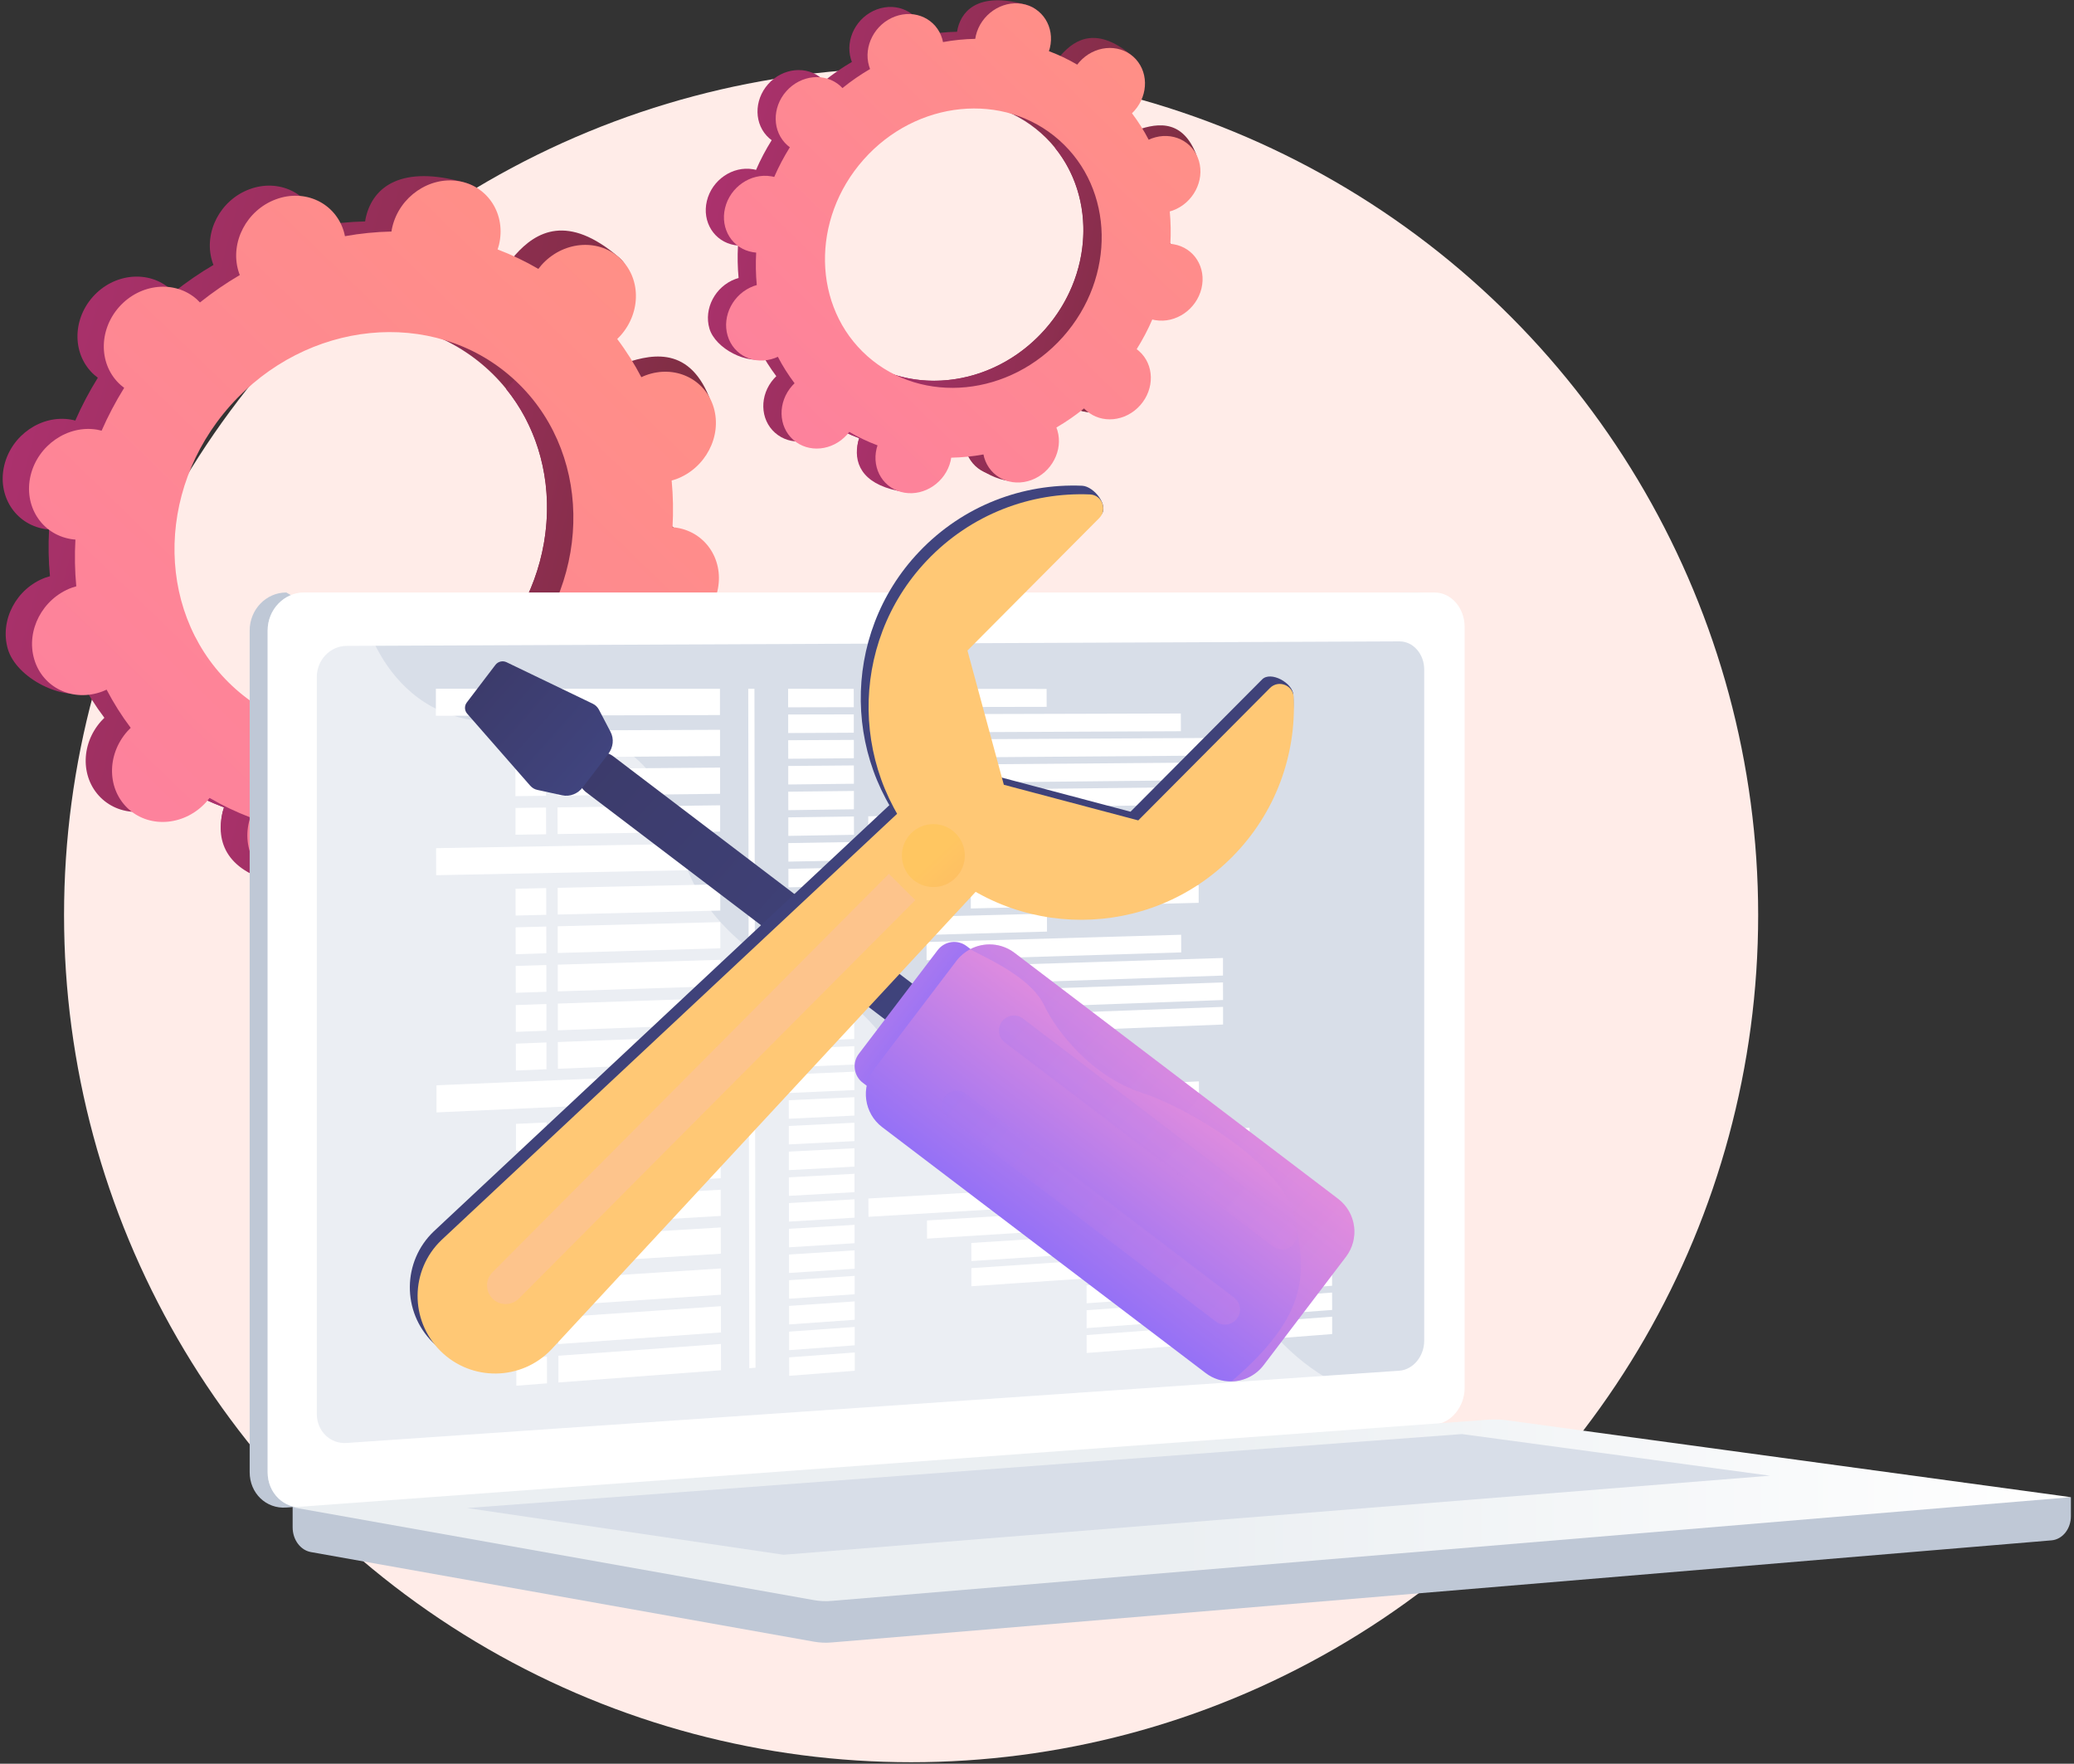 <svg width="581" height="494" viewBox="0 0 581 494" fill="none" xmlns="http://www.w3.org/2000/svg">
<rect x="0" y="0" width="581" height="494" fill="#333333" stroke="none"/>
<g clip-path="url(#clip0)">
<circle cx="255.233" cy="256.292" r="237.292" fill="#FFECE8"/>
<path d="M147.042 212.138C153.174 217.57 162.909 216.608 168.796 209.987C174.682 203.347 174.493 193.576 168.362 188.124C168.041 187.841 167.72 187.596 167.381 187.332C169.795 183.446 171.908 179.428 173.701 175.334C174.097 175.448 174.512 175.542 174.946 175.617C183.191 177.013 191.53 171.279 193.586 162.828C195.624 154.358 190.586 146.378 182.342 144.982C181.908 144.907 181.474 144.869 181.04 144.832C181.285 140.436 181.21 136.06 180.795 131.74C181.229 131.627 181.644 131.495 182.078 131.344C190.247 128.326 194.945 119.365 192.586 111.329C190.228 103.293 181.7 99.238 173.531 102.275C173.116 102.426 172.701 102.614 172.305 102.803C170.361 99.087 168.116 95.503 165.55 92.107C165.871 91.787 166.192 91.466 166.494 91.126C172.38 84.486 179.644 77.469 173.437 72.13C159.079 59.775 150.193 64.792 144.307 71.433C144.005 71.772 143.722 72.13 143.458 72.489C139.779 70.338 135.968 68.528 132.043 67.037C132.176 66.622 132.308 66.188 132.421 65.754C134.458 57.285 138.156 53.399 130.1 51.116C112.535 46.155 104.574 52.248 102.536 60.699C102.423 61.133 102.347 61.586 102.291 62.02C97.952 62.114 93.593 62.548 89.254 63.321C89.16 62.906 89.084 62.472 88.952 62.057C86.594 54.021 78.066 49.965 69.897 53.003C61.728 56.021 57.03 64.981 59.388 73.017C59.502 73.432 59.653 73.828 59.803 74.206C55.955 76.45 52.219 79.035 48.634 81.883C48.351 81.581 48.05 81.279 47.748 80.996C41.616 75.564 31.881 76.526 25.994 83.147C20.108 89.787 20.297 99.558 26.428 105.01C26.749 105.293 27.07 105.538 27.41 105.802C24.995 109.688 22.881 113.706 21.089 117.8C20.693 117.687 20.278 117.592 19.844 117.517C11.599 116.121 3.26 121.855 1.204 130.306C-0.834 138.776 4.204 146.756 12.448 148.152C12.882 148.227 13.316 148.265 13.75 148.303C13.505 152.698 13.58 157.074 13.995 161.394C13.562 161.507 13.146 161.639 12.713 161.79C4.543 164.808 -0.155 173.769 2.204 181.805C4.562 189.841 17.542 196.669 25.712 193.651C26.127 193.5 22.07 190.52 22.485 190.35C24.429 194.066 26.674 197.65 29.24 201.046C28.919 201.366 28.598 201.687 28.296 202.027C22.41 208.667 22.599 218.438 28.73 223.89C34.862 229.323 44.597 228.36 50.483 221.739C50.785 221.4 51.068 221.041 51.332 220.683C55.011 222.833 58.822 224.644 62.747 226.135C62.614 226.55 62.483 226.983 62.369 227.417C60.332 235.887 65.369 243.867 73.614 245.262C81.858 246.658 90.197 240.924 92.235 232.473C92.348 232.039 92.424 231.586 92.48 231.152C96.82 231.058 101.178 230.624 105.517 229.851C105.611 230.266 105.687 230.7 105.819 231.115C108.177 239.151 116.705 243.206 124.874 240.169C133.043 237.151 137.741 228.191 135.383 220.155C135.27 219.74 135.119 219.344 134.968 218.966C138.817 216.722 142.552 214.137 146.137 211.289C146.42 211.553 146.722 211.855 147.042 212.138ZM58.653 190.161C36.409 170.411 35.711 134.871 57.105 110.801C78.5 86.712 113.856 83.204 136.1 102.954C158.343 122.704 159.042 158.244 137.647 182.314C116.271 206.403 80.896 209.912 58.653 190.161Z" fill="url(#paint0_linear)"/>
<path d="M174.927 175.617C183.172 177.013 191.511 171.279 193.567 162.828C195.605 154.358 190.567 146.378 182.323 144.982C181.889 144.907 181.455 144.869 181.021 144.832C181.266 140.436 181.191 136.06 180.776 131.74C181.209 131.627 181.625 131.495 182.058 131.344C190.228 128.326 201.812 118.875 198.642 111.141C192.624 96.446 181.681 99.257 173.512 102.275C173.097 102.426 172.682 102.614 172.286 102.803C170.342 99.087 168.097 95.503 165.531 92.107C165.852 91.787 166.173 91.466 166.475 91.126C169.682 87.523 171.078 82.977 170.701 78.714C160.966 88.693 151.306 98.747 141.741 108.896C158.268 129.25 157.041 160.526 137.647 182.37C121.214 200.876 96.517 207.214 75.859 200.197C74.274 202.385 72.727 204.592 71.085 206.743C66.633 212.571 61.86 218.155 57.086 223.758C58.935 224.644 60.822 225.437 62.746 226.153C62.614 226.568 62.482 227.002 62.369 227.436C60.331 235.906 63.558 244.395 78.387 247.451C86.575 249.148 90.216 240.961 92.254 232.492C92.367 232.058 92.442 231.605 92.499 231.171C96.838 231.077 101.196 230.643 105.536 229.87C105.63 230.285 105.706 230.718 105.838 231.133C108.196 239.169 121.912 245.904 130.081 242.886C138.25 239.867 137.76 228.21 135.401 220.192C135.288 219.777 135.137 219.381 134.986 219.004C138.835 216.759 142.571 214.175 146.155 211.326C146.438 211.628 146.74 211.93 147.042 212.213C153.174 217.646 162.909 216.684 168.795 210.063C174.682 203.422 174.493 193.651 168.361 188.199C168.041 187.916 167.72 187.671 167.38 187.407C169.795 183.521 171.908 179.503 173.701 175.41C174.097 175.447 174.512 175.542 174.927 175.617Z" fill="url(#paint1_linear)"/>
<path d="M154.419 214.986C160.551 220.419 170.286 219.457 176.172 212.836C182.059 206.196 181.87 196.424 175.738 190.973C175.418 190.69 175.097 190.444 174.757 190.18C177.172 186.294 179.285 182.276 181.078 178.183C181.474 178.296 181.889 178.39 182.323 178.466C190.568 179.862 198.907 174.127 200.944 165.676C202.982 157.206 197.944 149.227 189.7 147.831C189.266 147.756 188.832 147.718 188.398 147.68C188.643 143.285 188.568 138.909 188.153 134.589C188.587 134.476 189.002 134.343 189.436 134.193C197.605 131.174 202.303 122.214 199.944 114.178C197.586 106.142 189.058 102.086 180.889 105.123C180.474 105.274 180.059 105.463 179.663 105.652C177.719 101.935 175.474 98.351 172.909 94.956C173.229 94.635 173.55 94.314 173.852 93.975C179.738 87.335 179.55 77.563 173.418 72.112C167.286 66.679 157.551 67.641 151.665 74.262C151.363 74.602 151.08 74.96 150.816 75.319C147.137 73.168 143.326 71.357 139.402 69.867C139.534 69.452 139.666 69.018 139.779 68.584C141.816 60.114 136.779 52.135 128.534 50.739C120.29 49.343 111.951 55.078 109.913 63.529C109.8 63.963 109.724 64.415 109.668 64.849C105.329 64.944 100.97 65.377 96.631 66.151C96.537 65.736 96.461 65.302 96.329 64.887C93.971 56.851 85.443 52.795 77.274 55.832C69.105 58.85 64.407 67.811 66.765 75.847C66.879 76.262 67.029 76.658 67.18 77.035C63.332 79.28 59.596 81.864 56.011 84.713C55.728 84.411 55.426 84.109 55.125 83.826C48.993 78.393 39.258 79.356 33.371 85.977C27.485 92.617 27.674 102.388 33.805 107.84C34.126 108.123 34.447 108.368 34.786 108.632C32.372 112.518 30.259 116.536 28.466 120.629C28.07 120.516 27.655 120.422 27.221 120.347C18.976 118.951 10.637 124.685 8.581 133.136C6.543 141.606 11.581 149.585 19.825 150.981C20.259 151.057 20.693 151.095 21.127 151.132C20.882 155.528 20.957 159.904 21.372 164.224C20.938 164.337 20.523 164.469 20.089 164.62C11.92 167.638 7.222 176.598 9.581 184.634C11.939 192.67 20.467 196.726 28.636 193.689C29.051 193.538 29.466 193.349 29.862 193.161C31.806 196.877 34.051 200.461 36.617 203.857C36.296 204.177 35.975 204.498 35.673 204.838C29.787 211.478 29.976 221.249 36.107 226.701C42.239 232.133 51.974 231.171 57.86 224.55C58.162 224.211 58.445 223.852 58.709 223.494C62.388 225.644 66.199 227.455 70.124 228.945C69.992 229.36 69.859 229.794 69.746 230.228C67.709 238.698 72.746 246.677 80.991 248.073C89.235 249.469 97.574 243.735 99.631 235.284C99.744 234.85 99.82 234.397 99.876 233.963C104.215 233.869 108.574 233.435 112.913 232.662C113.007 233.077 113.083 233.511 113.215 233.926C115.573 241.961 124.101 246.017 132.27 242.98C140.439 239.962 145.137 231.002 142.779 222.966C142.665 222.551 142.514 222.155 142.364 221.777C146.212 219.532 149.948 216.948 153.533 214.1C153.797 214.401 154.099 214.703 154.419 214.986ZM66.029 193.01C43.786 173.26 43.088 137.72 64.482 113.65C85.877 89.58 121.233 86.052 143.477 105.803C165.72 125.553 166.418 161.092 145.024 185.163C123.629 209.252 88.273 212.76 66.029 193.01Z" fill="url(#paint2_linear)"/>
<path d="M299.182 113.027C303.427 116.8 310.181 116.14 314.275 111.537C318.37 106.934 318.237 100.143 313.974 96.37C313.747 96.182 313.521 95.993 313.294 95.823C314.974 93.126 316.445 90.353 317.671 87.504C317.954 87.58 318.237 87.655 318.52 87.693C324.237 88.655 330.029 84.694 331.444 78.808C332.859 72.942 329.369 67.395 323.633 66.433C323.331 66.377 323.03 66.358 322.728 66.339C322.897 63.283 322.841 60.246 322.558 57.247C322.86 57.171 323.143 57.077 323.445 56.964C329.105 54.87 332.368 48.645 330.727 43.08C329.086 37.515 323.18 34.705 317.502 36.798C317.219 36.912 316.936 37.025 316.653 37.157C315.313 34.572 313.747 32.101 311.974 29.743C312.2 29.517 312.427 29.309 312.634 29.064C316.728 24.462 321.765 19.595 317.464 15.879C307.502 7.295 301.333 10.785 297.258 15.388C297.05 15.633 296.862 15.879 296.654 16.124C294.107 14.633 291.466 13.37 288.73 12.351C288.824 12.068 288.919 11.766 288.994 11.464C290.409 5.598 292.975 2.881 287.391 1.316C275.203 -2.136 269.694 2.108 268.279 7.975C268.203 8.276 268.147 8.578 268.109 8.899C265.09 8.955 262.072 9.257 259.072 9.804C259.015 9.503 258.94 9.22 258.864 8.918C257.223 3.353 251.318 0.542 245.639 2.636C239.979 4.73 236.715 10.955 238.356 16.52C238.432 16.803 238.545 17.086 238.639 17.35C235.96 18.916 233.376 20.689 230.904 22.688C230.715 22.481 230.508 22.273 230.282 22.066C226.037 18.293 219.282 18.972 215.188 23.556C211.094 28.159 211.226 34.95 215.49 38.723C215.717 38.911 215.943 39.1 216.169 39.27C214.49 41.967 213.019 44.74 211.792 47.589C211.509 47.513 211.226 47.438 210.943 47.4C205.227 46.438 199.435 50.399 198.02 56.285C196.605 62.151 200.095 67.697 205.83 68.659C206.132 68.716 206.434 68.735 206.736 68.773C206.566 71.829 206.623 74.866 206.906 77.865C206.604 77.94 206.321 78.035 206.019 78.148C200.359 80.242 197.095 86.467 198.737 92.032C200.378 97.597 209.377 102.35 215.037 100.256C215.32 100.143 212.509 98.087 212.792 97.955C214.132 100.539 215.698 103.01 217.471 105.368C217.245 105.595 217.018 105.802 216.811 106.047C212.717 110.65 212.849 117.441 217.113 121.214C221.358 124.987 228.112 124.327 232.206 119.724C232.413 119.479 232.602 119.233 232.791 118.988C235.338 120.478 237.979 121.742 240.715 122.761C240.62 123.044 240.526 123.346 240.451 123.647C239.036 129.514 242.526 135.06 248.261 136.022C253.978 136.984 259.77 133.023 261.185 127.137C261.26 126.835 261.317 126.534 261.355 126.213C264.373 126.156 267.392 125.854 270.392 125.307C270.448 125.609 270.524 125.892 270.599 126.194C272.241 131.759 278.146 134.57 283.825 132.476C289.485 130.382 292.749 124.157 291.107 118.592C291.032 118.309 290.919 118.026 290.824 117.762C293.503 116.196 296.088 114.423 298.56 112.423C298.767 112.612 298.975 112.82 299.182 113.027ZM237.885 97.785C222.452 84.09 221.98 59.435 236.809 42.722C251.638 26.008 276.184 23.575 291.617 37.289C307.05 50.984 307.521 75.639 292.692 92.352C277.844 109.047 253.299 111.48 237.885 97.785Z" fill="url(#paint3_linear)"/>
<path d="M318.539 87.693C324.256 88.655 330.048 84.694 331.463 78.808C332.878 72.942 329.388 67.396 323.652 66.434C323.35 66.377 323.049 66.358 322.747 66.32C322.917 63.264 322.86 60.227 322.577 57.228C322.879 57.153 323.162 57.058 323.464 56.945C329.124 54.851 337.18 48.306 334.972 42.929C330.803 32.743 323.2 34.686 317.54 36.78C317.257 36.893 316.974 37.006 316.691 37.138C315.351 34.554 313.785 32.083 312.012 29.725C312.238 29.498 312.464 29.291 312.672 29.046C314.898 26.537 315.86 23.386 315.596 20.425C308.842 27.348 302.144 34.327 295.503 41.364C306.974 55.493 306.125 77.167 292.655 92.334C281.24 105.18 264.109 109.575 249.79 104.708C248.695 106.217 247.62 107.764 246.469 109.254C243.394 113.291 240.073 117.177 236.753 121.044C238.036 121.648 239.338 122.214 240.677 122.704C240.583 122.987 240.489 123.289 240.413 123.591C238.998 129.458 241.243 135.362 251.525 137.475C257.204 138.644 259.732 132.966 261.147 127.1C261.223 126.798 261.279 126.496 261.317 126.175C264.336 126.119 267.354 125.817 270.354 125.27C270.411 125.572 270.486 125.855 270.562 126.156C272.203 131.721 281.712 136.399 287.372 134.306C293.032 132.212 292.711 124.138 291.07 118.554C290.994 118.271 290.881 117.988 290.787 117.724C293.466 116.159 296.051 114.385 298.522 112.386C298.73 112.593 298.918 112.801 299.145 113.008C303.39 116.781 310.144 116.121 314.238 111.518C318.332 106.915 318.2 100.124 313.936 96.352C313.71 96.163 313.483 95.974 313.257 95.805C314.936 93.107 316.408 90.334 317.634 87.486C317.973 87.58 318.256 87.637 318.539 87.693Z" fill="url(#paint4_linear)"/>
<path d="M304.314 115.008C308.559 118.78 315.313 118.12 319.407 113.517C323.501 108.915 323.369 102.124 319.105 98.351C318.879 98.162 318.652 97.974 318.426 97.804C320.105 95.106 321.577 92.333 322.803 89.485C323.086 89.56 323.369 89.636 323.652 89.674C329.368 90.635 335.16 86.674 336.575 80.789C337.99 74.922 334.5 69.376 328.765 68.414C328.463 68.357 328.161 68.338 327.859 68.32C328.029 65.264 327.972 62.227 327.689 59.227C327.991 59.152 328.274 59.057 328.576 58.944C334.236 56.85 337.5 50.625 335.859 45.061C334.217 39.496 328.312 36.685 322.633 38.779C322.35 38.892 322.067 39.005 321.784 39.137C320.445 36.553 318.879 34.082 317.105 31.724C317.332 31.497 317.558 31.29 317.766 31.045C321.86 26.442 321.728 19.651 317.464 15.878C313.219 12.105 306.464 12.766 302.37 17.369C302.163 17.614 301.974 17.859 301.767 18.104C299.22 16.614 296.578 15.35 293.843 14.331C293.937 14.049 294.031 13.747 294.107 13.445C295.522 7.578 292.032 2.032 286.296 1.07C280.58 0.108 274.788 4.07 273.373 9.955C273.297 10.257 273.24 10.559 273.203 10.879C270.184 10.936 267.165 11.238 264.166 11.785C264.109 11.483 264.034 11.2 263.958 10.898C262.317 5.333 256.411 2.523 250.733 4.617C245.073 6.71 241.809 12.935 243.45 18.5C243.526 18.783 243.639 19.066 243.733 19.33C241.054 20.896 238.469 22.669 235.998 24.669C235.79 24.461 235.602 24.254 235.375 24.046C231.13 20.273 224.376 20.934 220.282 25.537C216.188 30.139 216.32 36.93 220.584 40.703C220.81 40.892 221.037 41.08 221.263 41.25C219.584 43.948 218.112 46.721 216.886 49.569C216.603 49.494 216.32 49.418 216.037 49.38C210.32 48.418 204.528 52.38 203.113 58.265C201.698 64.132 205.189 69.678 210.924 70.64C211.226 70.697 211.528 70.715 211.83 70.753C211.66 73.809 211.717 76.846 212 79.846C211.698 79.921 211.415 80.015 211.113 80.128C205.453 82.222 202.189 88.447 203.83 94.012C205.472 99.577 211.377 102.388 217.056 100.294C217.339 100.181 217.622 100.067 217.905 99.935C219.244 102.52 220.81 104.991 222.584 107.349C222.357 107.575 222.131 107.783 221.923 108.028C217.829 112.631 217.961 119.422 222.225 123.194C226.47 126.967 233.224 126.307 237.319 121.704C237.526 121.459 237.715 121.214 237.903 120.969C240.45 122.459 243.092 123.723 245.827 124.741C245.733 125.024 245.639 125.326 245.563 125.628C244.148 131.495 247.639 137.041 253.374 138.003C259.091 138.965 264.883 135.003 266.298 129.118C266.373 128.816 266.43 128.514 266.467 128.193C269.486 128.137 272.505 127.835 275.504 127.288C275.561 127.59 275.637 127.873 275.712 128.175C277.353 133.739 283.259 136.55 288.937 134.456C294.597 132.362 297.861 126.137 296.22 120.572C296.144 120.289 296.031 120.006 295.937 119.742C298.616 118.177 301.201 116.403 303.672 114.404C303.88 114.593 304.087 114.8 304.314 115.008ZM242.997 99.766C227.565 86.07 227.093 61.416 241.922 44.702C256.751 27.989 281.296 25.555 296.729 39.269C312.162 52.965 312.634 77.62 297.805 94.333C282.957 111.027 258.43 113.461 242.997 99.766Z" fill="url(#paint5_linear)"/>
<path d="M580.131 419.366L81.978 415.065V427.798C81.978 431.25 84.148 434.193 87.091 434.721L227.949 459.81C229.628 460.112 231.307 460.187 233.005 460.036L574.716 431.439C577.772 431.175 580.131 428.232 580.131 424.685V419.366Z" fill="#BFC8D6"/>
<path d="M396.823 398.937L80.204 422.252C74.544 422.667 69.941 418.234 69.941 412.349V176.608C69.941 170.722 74.544 165.95 80.204 165.95L91.411 172.401L396.823 165.95C401.483 165.95 405.256 170.27 405.256 175.589V388.694C405.256 394.013 401.483 398.597 396.823 398.937Z" fill="#BFC8D6"/>
<path d="M401.861 398.937L85.242 422.252C79.582 422.667 74.978 418.234 74.978 412.349V176.608C74.978 170.722 79.582 165.95 85.242 165.95H401.861C406.521 165.95 410.294 170.27 410.294 175.589V388.694C410.313 394.013 406.539 398.597 401.861 398.937Z" fill="white"/>
<path d="M391.993 383.921L97.109 404.162C92.505 404.482 88.751 400.842 88.751 396.031V189.642C88.751 184.832 92.505 180.927 97.109 180.908L392.012 179.645C395.861 179.626 398.974 183.153 398.974 187.53V375.508C398.974 379.884 395.861 383.657 391.993 383.921Z" fill="#D8DEE8"/>
<path d="M201.686 200.282L122.107 200.49V192.906L201.686 192.925V200.282Z" fill="white"/>
<path d="M239.174 198.075L220.779 198.113V192.925L239.155 192.944L239.174 198.075Z" fill="white"/>
<path d="M239.174 205.224L220.798 205.319V200.131L239.174 200.093V205.224Z" fill="white"/>
<path d="M330.809 204.809L259.474 205.13V200.037L330.79 199.848L330.809 204.809Z" fill="white"/>
<path d="M342.506 211.6L271.889 212.128V207.054L342.506 206.677V211.6Z" fill="white"/>
<path d="M342.525 218.448L271.908 219.184L271.889 214.109L342.506 213.524L342.525 218.448Z" fill="white"/>
<path d="M342.525 225.295L271.907 226.239V221.164L342.525 220.372V225.295Z" fill="white"/>
<path d="M239.193 212.374L220.817 212.525L220.798 207.337L239.193 207.243V212.374Z" fill="white"/>
<path d="M239.212 219.523L220.817 219.731V214.543L239.193 214.392L239.212 219.523Z" fill="white"/>
<path d="M239.212 226.672L220.836 226.918L220.817 221.749L239.212 221.542V226.672Z" fill="white"/>
<path d="M239.23 233.822L220.835 234.124V228.936L239.212 228.691L239.23 233.822Z" fill="white"/>
<path d="M288.491 233.03L243.23 233.765V228.635L288.491 227.993V233.03Z" fill="white"/>
<path d="M239.23 240.971L220.854 241.33L220.835 236.142L239.23 235.84V240.971Z" fill="white"/>
<path d="M239.249 248.121L220.873 248.536L220.854 243.348L239.249 242.971V248.121Z" fill="white"/>
<path d="M239.268 255.27L220.874 255.723V250.554L239.25 250.12L239.268 255.27Z" fill="white"/>
<path d="M309.697 239.632L259.531 240.594V235.482L309.697 234.633V239.632Z" fill="white"/>
<path d="M335.77 246.008L271.945 247.404V242.329L335.77 241.065V246.008Z" fill="white"/>
<path d="M335.789 252.874L271.964 254.459L271.945 249.385L335.789 247.932V252.874Z" fill="white"/>
<path d="M239.268 262.419L220.892 262.929L220.874 257.741L239.268 257.27V262.419Z" fill="white"/>
<path d="M239.287 269.569L220.892 270.135V264.947L239.268 264.419L239.287 269.569Z" fill="white"/>
<path d="M239.287 276.718L220.911 277.341L220.892 272.153L239.287 271.568V276.718Z" fill="white"/>
<path d="M239.306 283.868L220.911 284.547V279.359L239.287 278.718L239.306 283.868Z" fill="white"/>
<path d="M239.306 291.017L220.93 291.734V286.565L239.306 285.867V291.017Z" fill="white"/>
<path d="M239.325 298.166L220.949 298.94L220.93 293.752L239.325 293.017V298.166Z" fill="white"/>
<path d="M239.344 305.316L220.949 306.146V300.958L239.325 300.166L239.344 305.316Z" fill="white"/>
<path d="M239.344 312.465L220.968 313.352L220.949 308.164L239.344 307.315V312.465Z" fill="white"/>
<path d="M239.363 319.615L220.968 320.539V315.37L239.344 314.465L239.363 319.615Z" fill="white"/>
<path d="M239.362 326.764L220.986 327.745V322.557L239.362 321.614V326.764Z" fill="white"/>
<path d="M239.381 333.914L221.005 334.951L220.986 329.763L239.381 328.764V333.914Z" fill="white"/>
<path d="M239.4 341.063L221.005 342.157V336.969L239.381 335.913L239.4 341.063Z" fill="white"/>
<path d="M239.4 348.212L221.024 349.362L221.005 344.175L239.4 343.062V348.212Z" fill="white"/>
<path d="M239.419 355.361L221.024 356.55V351.381L239.4 350.211L239.419 355.361Z" fill="white"/>
<path d="M239.419 362.511L221.043 363.756V358.568L239.419 357.361V362.511Z" fill="white"/>
<path d="M239.438 369.66L221.062 370.962L221.043 365.774L239.419 364.51L239.438 369.66Z" fill="white"/>
<path d="M239.438 376.809L221.062 378.168V372.98L239.438 371.66V376.809Z" fill="white"/>
<path d="M239.457 383.94L221.081 385.355L221.062 380.186L239.457 378.809V383.94Z" fill="white"/>
<path d="M293.208 197.98L243.06 198.075L243.042 192.944L293.189 192.963L293.208 197.98Z" fill="white"/>
<path d="M331.017 342.477L259.701 346.929L259.682 341.836L331.017 337.535V342.477Z" fill="white"/>
<path d="M342.714 348.608L272.115 353.211L272.096 348.137L342.714 343.666V348.608Z" fill="white"/>
<path d="M342.733 355.456L272.115 360.266V355.192L342.733 350.514V355.456Z" fill="white"/>
<path d="M373.164 360.134L304.396 365.039L304.377 360.021L373.164 355.267V360.134Z" fill="white"/>
<path d="M373.183 366.906L304.396 371.999V366.981L373.164 362.039L373.183 366.906Z" fill="white"/>
<path d="M373.183 373.659L304.414 378.96L304.396 373.942L373.183 368.792V373.659Z" fill="white"/>
<path d="M293.415 337.837L243.287 340.818L243.268 335.686L293.415 332.8V337.837Z" fill="white"/>
<path d="M330.903 266.758L259.569 268.946V263.853L330.884 261.816L330.903 266.758Z" fill="white"/>
<path d="M342.6 273.247L271.983 275.624V270.55L342.6 268.324V273.247Z" fill="white"/>
<path d="M342.619 280.095L272.002 282.679V277.605L342.601 275.171L342.619 280.095Z" fill="white"/>
<path d="M342.619 286.961L272.021 289.734L272.002 284.66L342.619 282.019V286.961Z" fill="white"/>
<path d="M288.586 296.091L243.344 297.996L243.325 292.865L288.586 291.036V296.091Z" fill="white"/>
<path d="M309.791 302.128L259.625 304.391V299.298L309.791 297.129V302.128Z" fill="white"/>
<path d="M335.884 307.825L272.04 310.899V305.806L335.865 302.882L335.884 307.825Z" fill="white"/>
<path d="M335.884 314.691L272.058 317.954L272.04 312.861L335.884 309.749V314.691Z" fill="white"/>
<path d="M350.053 320.803L286.982 324.199V319.162L350.034 315.898L350.053 320.803Z" fill="white"/>
<path d="M350.053 327.632L287.001 331.216L286.982 326.16L350.053 322.727V327.632Z" fill="white"/>
<path d="M293.302 260.929L243.155 262.306V257.175L293.283 255.893L293.302 260.929Z" fill="white"/>
<path d="M201.705 211.77L156.161 212.091L156.142 204.602L201.705 204.413V211.77Z" fill="white"/>
<path d="M144.37 212.185L152.954 212.128V204.621L144.37 204.658V212.185Z" fill="white"/>
<path d="M201.724 222.334L156.18 222.862L156.161 215.373L201.724 214.996V222.334Z" fill="white"/>
<path d="M144.388 222.994L152.972 222.9L152.954 215.392L144.388 215.468V222.994Z" fill="white"/>
<path d="M201.743 232.916L156.199 233.614L156.18 226.144L201.743 225.56V232.916Z" fill="white"/>
<path d="M144.407 233.803L152.992 233.671L152.973 226.182L144.407 226.295V233.803Z" fill="white"/>
<path d="M201.856 307.956L122.277 311.578V303.976L201.856 300.6V307.956Z" fill="white"/>
<path d="M201.875 319.445L156.331 321.727L156.312 314.238L201.875 312.088V319.445Z" fill="white"/>
<path d="M144.539 322.312L153.123 321.878V314.389L144.539 314.785V322.312Z" fill="white"/>
<path d="M201.894 330.008L156.35 332.479L156.331 324.99L201.875 322.651L201.894 330.008Z" fill="white"/>
<path d="M144.558 333.121L153.142 332.65L153.124 325.161L144.558 325.595V333.121Z" fill="white"/>
<path d="M201.912 340.572L156.368 343.251L156.35 335.762L201.893 333.234L201.912 340.572Z" fill="white"/>
<path d="M144.577 343.93L153.161 343.439L153.143 335.932L144.577 336.422V343.93Z" fill="white"/>
<path d="M201.762 243.556L122.182 245.14L122.164 237.557L201.743 236.199L201.762 243.556Z" fill="white"/>
<path d="M201.78 255.044L156.237 256.157L156.218 248.668L201.762 247.687L201.78 255.044Z" fill="white"/>
<path d="M144.445 256.44L153.029 256.232L153.011 248.743L144.426 248.932L144.445 256.44Z" fill="white"/>
<path d="M201.799 265.608L156.236 266.928V259.439L201.78 258.27L201.799 265.608Z" fill="white"/>
<path d="M144.464 267.268L153.048 267.004L153.029 259.515L144.445 259.741L144.464 267.268Z" fill="white"/>
<path d="M201.837 286.905L156.274 288.584V281.095L201.818 279.548L201.837 286.905Z" fill="white"/>
<path d="M144.501 289.017L153.067 288.697V281.208L144.482 281.509L144.501 289.017Z" fill="white"/>
<path d="M201.837 297.468L156.293 299.355L156.274 291.866L201.837 290.111V297.468Z" fill="white"/>
<path d="M144.52 299.845L153.086 299.487V291.979L144.501 292.319L144.52 299.845Z" fill="white"/>
<path d="M201.818 276.19L156.255 277.68V270.191L201.799 268.833L201.818 276.19Z" fill="white"/>
<path d="M144.483 278.076L153.067 277.793L153.048 270.286L144.464 270.55L144.483 278.076Z" fill="white"/>
<path d="M201.932 351.155L122.352 356.135L122.333 348.552L201.913 343.798L201.932 351.155Z" fill="white"/>
<path d="M201.95 362.643L156.407 365.699L156.388 358.21L201.932 355.286L201.95 362.643Z" fill="white"/>
<path d="M144.615 366.491L153.199 365.925L153.18 358.417L144.596 358.983L144.615 366.491Z" fill="white"/>
<path d="M201.969 373.206L156.406 376.47V368.981L201.95 365.85L201.969 373.206Z" fill="white"/>
<path d="M144.634 377.3L153.218 376.696L153.199 369.208L144.615 369.792L144.634 377.3Z" fill="white"/>
<path d="M201.988 383.789L156.425 387.222V379.733L201.969 376.432L201.988 383.789Z" fill="white"/>
<path d="M144.653 388.128L153.237 387.467L153.218 379.979L144.634 380.601L144.653 388.128Z" fill="white"/>
<path d="M211.647 383.091L209.893 383.223L209.61 192.925H211.346L211.647 383.091Z" fill="white"/>
<path d="M254.739 172.401C254.739 174.59 253.117 176.382 251.098 176.382C249.079 176.382 247.457 174.608 247.457 172.42C247.457 170.232 249.098 168.44 251.098 168.44C253.117 168.44 254.739 170.213 254.739 172.401Z" fill="white"/>
<path opacity="0.48" d="M85.242 422.252L400.257 399.069L401.861 398.956C404.011 398.805 405.955 397.748 407.445 396.126C384.767 394.881 370.693 386.845 361.618 378.526C343.374 361.832 346.544 345.382 326.866 334.404C302.339 320.708 283.039 338.063 264.418 320.954C253.135 310.579 258.663 302.844 244.778 287.338C229.401 270.172 219.383 275.945 203.931 260.476C184.386 240.933 194.159 225.729 177.33 211.694C156.897 194.679 134.88 210.431 115.428 194.113C107.052 187.077 102.448 176.834 100.033 165.95H85.242C79.582 165.95 74.978 170.722 74.978 176.608V412.349C74.978 418.234 79.582 422.667 85.242 422.252Z" fill="white"/>
<path d="M416.784 397.654L81.978 422.177L227.949 448.171C229.628 448.473 231.307 448.549 233.005 448.398L580.131 419.348L422.104 397.805C420.35 397.579 418.557 397.522 416.784 397.654Z" fill="url(#paint6_linear)"/>
<path d="M130.842 422.384L409.558 401.672L495.835 413.33L219.496 435.476L130.842 422.384Z" fill="#D8DEE8"/>
<path d="M257.381 292.733C259.927 294.676 263.55 294.167 265.493 291.62L266.116 290.79C268.059 288.244 267.55 284.622 265.003 282.679L171.84 211.864C169.293 209.921 165.67 210.43 163.727 212.977L163.104 213.807C161.161 216.353 161.67 219.975 164.217 221.918L257.381 292.733Z" fill="url(#paint7_linear)"/>
<path d="M245.891 306.447C248.438 308.39 252.06 307.881 254.003 305.334L276.096 276.284C278.039 273.737 277.53 270.116 274.983 268.173L270.795 265.004C268.248 263.061 264.625 263.57 262.682 266.117L240.589 295.167C238.646 297.713 239.155 301.335 241.702 303.278L245.891 306.447Z" fill="url(#paint8_linear)"/>
<path d="M247.117 315.69L337.752 384.581C339.903 386.222 342.469 386.977 344.978 386.92C348.393 386.864 351.77 385.279 353.996 382.336L377.051 352.003C380.919 346.91 379.938 339.647 374.844 335.78L284.209 266.89C280.492 264.06 275.606 263.815 271.738 265.89C270.304 266.645 269.002 267.72 267.965 269.078L244.91 299.411C241.042 304.523 242.042 311.823 247.117 315.69Z" fill="url(#paint9_linear)"/>
<g opacity="0.5">
<path opacity="0.5" d="M356.619 349.098C358.467 350.513 361.109 350.136 362.505 348.287C363.92 346.439 363.543 343.798 361.694 342.402L286.586 285.301C284.737 283.886 282.096 284.263 280.7 286.112C279.285 287.961 279.662 290.602 281.511 291.998L356.619 349.098Z" fill="url(#paint10_linear)"/>
<path opacity="0.5" d="M340.62 370.151C342.468 371.565 345.11 371.188 346.506 369.339C347.921 367.491 347.544 364.85 345.695 363.454L270.587 306.353C268.738 304.938 266.097 305.316 264.7 307.164C263.285 309.013 263.663 311.654 265.512 313.05L340.62 370.151Z" fill="url(#paint11_linear)"/>
</g>
<path d="M148.539 220.07L130.88 199.904C130.088 198.999 130.05 197.679 130.786 196.735L133.597 193.038L135.936 189.963L138.785 186.228C139.502 185.285 140.785 184.964 141.879 185.474L166.028 197.094C166.783 197.452 167.387 198.037 167.783 198.773L171.009 204.941C172.085 206.96 171.783 209.336 170.406 211.147L167.991 214.316L165.651 217.391L163.274 220.504C161.897 222.315 159.67 223.239 157.444 222.749L150.596 221.258C149.784 221.107 149.086 220.692 148.539 220.07Z" fill="url(#paint12_linear)"/>
<path opacity="0.3" d="M344.997 386.901C348.411 386.845 351.77 385.26 353.996 382.336L377.051 352.003C380.919 346.91 379.937 339.647 374.843 335.78L284.209 266.89C280.492 264.06 275.605 263.834 271.738 265.89C278.681 269.436 289.057 274.284 292.585 281.736C295.962 288.847 305.773 301.448 319.829 306.07C333.884 310.692 360.128 326.782 362.844 341.534C365.599 356.323 367.353 367.755 344.997 386.901Z" fill="url(#paint13_linear)"/>
<path d="M316.697 227.351L279.039 217.372L268.851 179.777L308.415 144.237C310.811 141.823 306.528 136.201 303.132 136.051C286.605 135.371 269.851 141.54 257.475 154.556C235.212 177.966 235.759 215.128 258.701 237.896C282.039 261.061 319.753 260.948 342.94 237.632C355.204 225.314 363.052 210.751 362.316 194.66C362.165 191.265 355.977 187.888 353.581 190.284L316.697 227.351Z" fill="url(#paint14_linear)"/>
<path d="M258.739 216.542L121.503 344.911C112.693 353.343 112.561 367.378 121.22 375.979C129.861 384.581 143.898 384.374 152.294 375.546L280.077 237.745L258.739 216.542Z" fill="url(#paint15_linear)"/>
<path d="M318.867 229.785L281.209 219.806L271.021 182.21L307.924 145.124C310.32 142.71 308.698 138.616 305.32 138.484C288.793 137.805 272.04 143.973 259.663 156.989C237.401 180.399 237.948 217.561 260.89 240.33C284.228 263.495 321.942 263.381 345.129 240.066C357.392 227.748 363.146 211.393 362.411 195.302C362.26 191.906 358.147 190.303 355.751 192.718L318.867 229.785Z" fill="#FFC875"/>
<path d="M260.909 218.957L123.673 347.325C114.863 355.757 114.731 369.792 123.39 378.394C132.031 386.996 146.068 386.788 154.464 377.96L282.247 240.16L260.909 218.957Z" fill="#FFC875"/>
<path opacity="0.4" d="M267.681 233.388C271.134 236.821 271.153 242.405 267.719 245.857C264.285 249.309 258.701 249.328 255.248 245.895C251.796 242.461 251.777 236.878 255.211 233.426C258.644 229.974 264.229 229.955 267.681 233.388Z" fill="url(#paint16_linear)"/>
<path opacity="0.4" d="M256.399 252.12L145.351 363.718C143.313 365.755 140.011 365.774 137.974 363.737C135.936 361.7 135.917 358.398 137.955 356.361L249.003 244.763L256.399 252.12Z" fill="#FBBEB0"/>
</g>
<defs>
<linearGradient id="paint0_linear" x1="3.277" y1="122.346" x2="191.258" y2="171.637" gradientUnits="userSpaceOnUse">
<stop stop-color="#AB316D"/>
<stop offset="1" stop-color="#792D3D"/>
</linearGradient>
<linearGradient id="paint1_linear" x1="76.301" y1="150.417" x2="189.068" y2="179.986" gradientUnits="userSpaceOnUse">
<stop stop-color="#AB316D"/>
<stop offset="1" stop-color="#792D3D"/>
</linearGradient>
<linearGradient id="paint2_linear" x1="184.037" y1="67.568" x2="-161.496" y2="424.379" gradientUnits="userSpaceOnUse">
<stop stop-color="#FF9085"/>
<stop offset="1" stop-color="#FB6FBB"/>
</linearGradient>
<linearGradient id="paint3_linear" x1="199.462" y1="50.736" x2="329.867" y2="84.93" gradientUnits="userSpaceOnUse">
<stop stop-color="#AB316D"/>
<stop offset="1" stop-color="#792D3D"/>
</linearGradient>
<linearGradient id="paint4_linear" x1="250.121" y1="70.21" x2="328.349" y2="90.722" gradientUnits="userSpaceOnUse">
<stop stop-color="#AB316D"/>
<stop offset="1" stop-color="#792D3D"/>
</linearGradient>
<linearGradient id="paint5_linear" x1="324.858" y1="12.736" x2="85.157" y2="260.26" gradientUnits="userSpaceOnUse">
<stop stop-color="#FF9085"/>
<stop offset="1" stop-color="#FB6FBB"/>
</linearGradient>
<linearGradient id="paint6_linear" x1="81.984" y1="423.03" x2="580.138" y2="423.03" gradientUnits="userSpaceOnUse">
<stop offset="0.494" stop-color="#EBEFF2"/>
<stop offset="1" stop-color="white"/>
</linearGradient>
<linearGradient id="paint7_linear" x1="262.669" y1="294.84" x2="166.561" y2="209.76" gradientUnits="userSpaceOnUse">
<stop stop-color="#40447E"/>
<stop offset="0.996" stop-color="#3C3B6B"/>
</linearGradient>
<linearGradient id="paint8_linear" x1="221.283" y1="257.56" x2="261.596" y2="288.21" gradientUnits="userSpaceOnUse">
<stop offset="0.004" stop-color="#E38DDD"/>
<stop offset="1" stop-color="#9571F6"/>
</linearGradient>
<linearGradient id="paint9_linear" x1="329.524" y1="301.338" x2="292.433" y2="350.137" gradientUnits="userSpaceOnUse">
<stop offset="0.004" stop-color="#E38DDD"/>
<stop offset="1" stop-color="#9571F6"/>
</linearGradient>
<linearGradient id="paint10_linear" x1="376.6" y1="365.879" x2="265.028" y2="267.109" gradientUnits="userSpaceOnUse">
<stop offset="0.004" stop-color="#E38DDD"/>
<stop offset="1" stop-color="#9571F6"/>
</linearGradient>
<linearGradient id="paint11_linear" x1="359.117" y1="385.618" x2="247.545" y2="286.848" gradientUnits="userSpaceOnUse">
<stop offset="0.004" stop-color="#E38DDD"/>
<stop offset="1" stop-color="#9571F6"/>
</linearGradient>
<linearGradient id="paint12_linear" x1="166.618" y1="216.781" x2="135.84" y2="189.534" gradientUnits="userSpaceOnUse">
<stop stop-color="#40447E"/>
<stop offset="0.996" stop-color="#3C3B6B"/>
</linearGradient>
<linearGradient id="paint13_linear" x1="367.056" y1="367.641" x2="263.139" y2="275.648" gradientUnits="userSpaceOnUse">
<stop offset="0.004" stop-color="#E38DDD"/>
<stop offset="1" stop-color="#9571F6"/>
</linearGradient>
<linearGradient id="paint14_linear" x1="279.775" y1="166.005" x2="408.302" y2="382.235" gradientUnits="userSpaceOnUse">
<stop stop-color="#40447E"/>
<stop offset="0.996" stop-color="#3C3B6B"/>
</linearGradient>
<linearGradient id="paint15_linear" x1="159.123" y1="237.718" x2="287.685" y2="454.005" gradientUnits="userSpaceOnUse">
<stop stop-color="#40447E"/>
<stop offset="0.996" stop-color="#3C3B6B"/>
</linearGradient>
<linearGradient id="paint16_linear" x1="293.186" y1="274.373" x2="261.494" y2="239.675" gradientUnits="userSpaceOnUse">
<stop offset="0.004" stop-color="#F36F56"/>
<stop offset="1" stop-color="#FFC444"/>
</linearGradient>
<clipPath id="clip0">
<rect width="580" height="494" fill="white" transform="translate(0.385)"/>
</clipPath>
</defs>
</svg>
